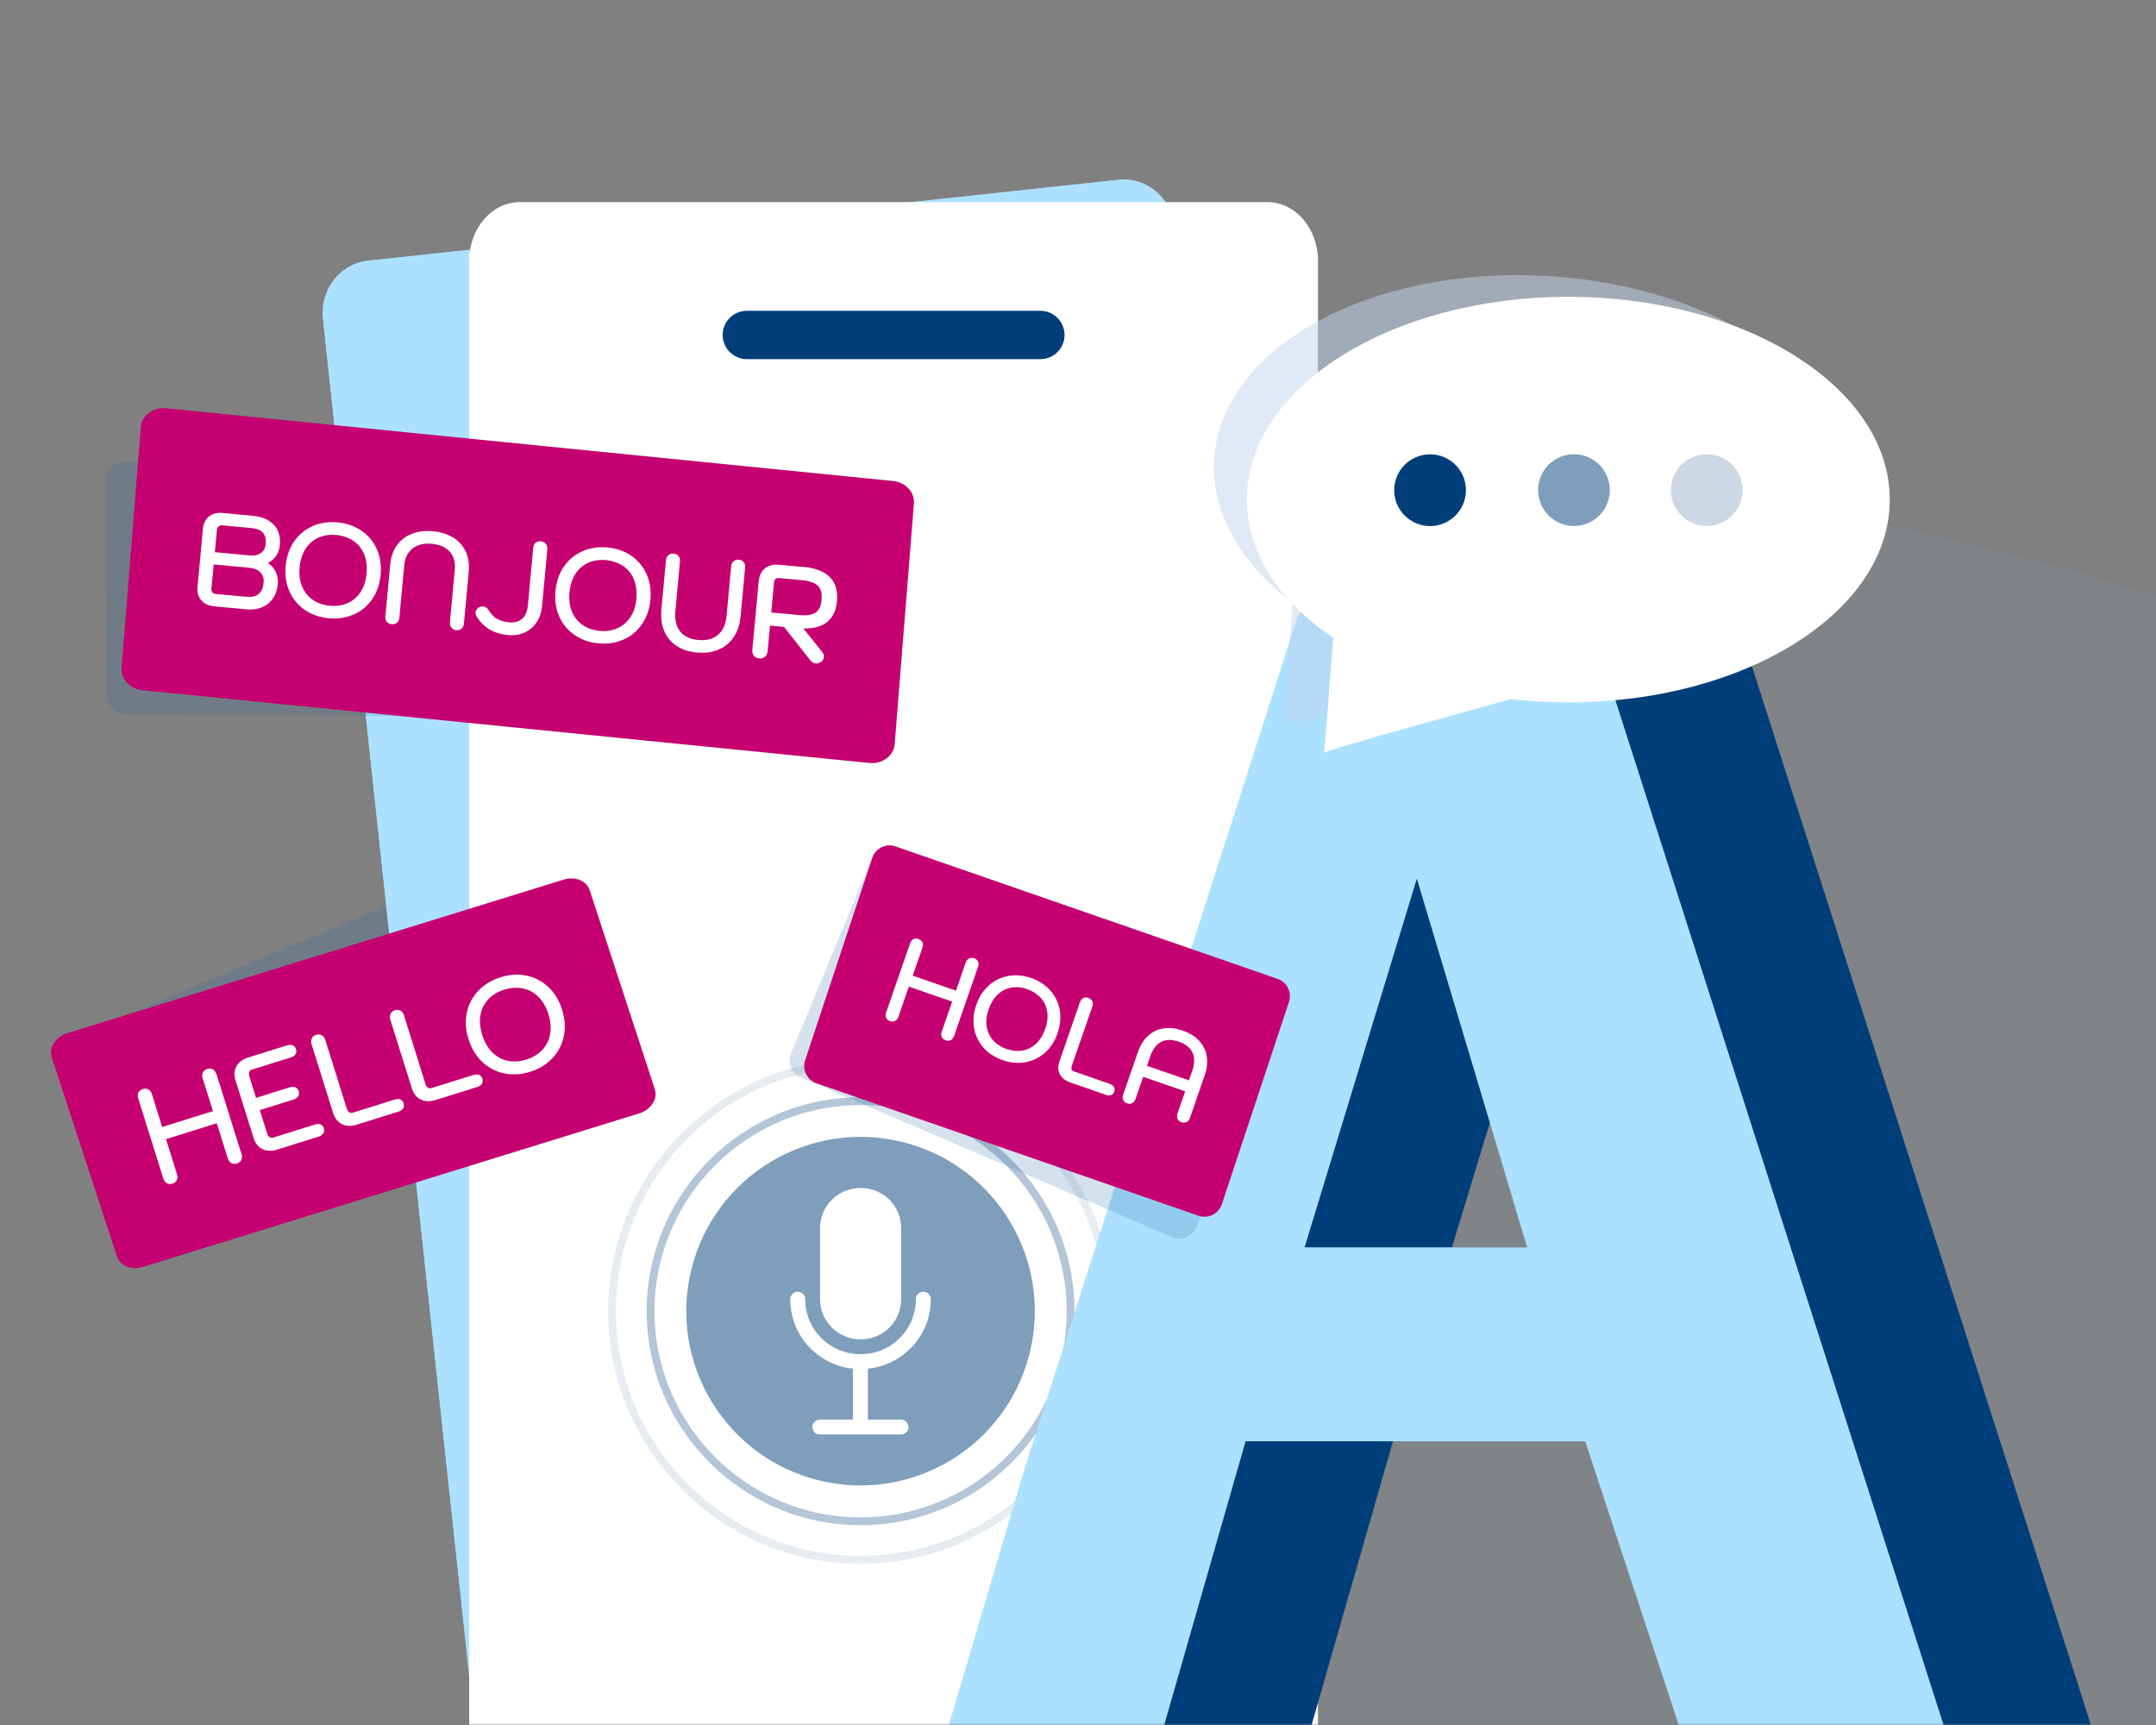<svg width="500" height="400" viewBox="0 0 500 400" fill="none" xmlns="http://www.w3.org/2000/svg">
<rect x="0" y="0" width="500" height="400" fill="#808080" stroke="none"/>
<g clip-path="url(#clip0_1384_1967)">
<g clip-path="url(#clip1_1384_1967)">
<path opacity="0.1" d="M554.052 548.371C523.078 565.523 482.883 572.749 433.831 571.387C407.075 570.865 377.348 566.641 344.984 560.031C312.614 553.421 283.124 544.927 258.795 535.639C213.019 518.25 179.001 495.254 157.228 467.322C123.969 425.324 114.625 364.105 129.658 287.477C145.999 210.503 178.492 158.458 225.57 132.865C256.544 115.713 296.74 108.486 345.791 109.849C371.822 110.846 402.274 114.595 434.638 121.205C467.009 127.815 496.498 136.289 520.827 145.597C566.603 162.986 600.622 185.982 622.395 213.913C655.654 255.912 665.106 316.527 649.965 393.759C633.732 470.149 601.239 522.202 554.052 548.391" fill="#93ADCA"/>
</g>
<mask id="mask0_1384_1967" style="mask-type:luminance" maskUnits="userSpaceOnUse" x="0" y="0" width="500" height="400">
<path d="M500 0H0V400H500V0Z" fill="white"/>
</mask>
<g mask="url(#mask0_1384_1967)">
<g style="mix-blend-mode:multiply" opacity="0.2">
<path d="M137.348 251.01L46.308 288.91C44.048 289.88 41.488 288.99 40.588 286.9L21.668 242.98C20.768 240.9 21.878 238.42 24.138 237.44L115.178 199.54C117.438 198.57 119.998 199.46 120.898 201.55L139.818 245.47C140.718 247.55 139.608 250.03 137.348 251.01Z" fill="#2C70A3"/>
</g>
<path d="M259.38 41.668L85.32 60.428C78.82 61.128 74.15 67.188 74.88 73.958L108.98 390.358C109.71 397.128 115.57 402.058 122.07 401.358L296.13 382.598C302.63 381.898 307.3 375.838 306.57 369.068L272.47 52.668C271.74 45.898 265.88 40.968 259.38 41.668Z" fill="#ABE1FF"/>
<path d="M305.646 60.477V411.437C305.646 417.477 302.256 422.597 297.566 424.377C296.416 424.807 295.196 425.047 293.926 425.047H120.536C114.066 425.047 108.816 418.957 108.816 411.437V60.477C108.816 52.967 114.066 46.867 120.536 46.867H293.936C300.406 46.867 305.656 52.957 305.656 60.477H305.646Z" fill="white"/>
<path d="M163.39 149.64L167.77 149.23L167.54 146.75L155.18 147.92L154.77 143.57L152.29 143.8L152.7 148.15L140.34 149.32L140.57 151.8L144.95 151.39C145.45 153.13 146.69 156.71 149.23 160.35C150.36 161.98 151.84 163.72 153.73 165.3C150.91 168.02 147.35 169.85 143.09 170.78L143.62 173.21C149.01 172.04 152.91 169.6 155.72 166.8C159.01 169.02 163.3 170.68 168.81 170.82L168.87 168.33C164.51 168.22 160.67 167.09 157.39 164.95C158.94 163.04 160.07 161.05 160.88 159.24C162.69 155.19 163.24 151.44 163.4 149.64H163.39Z" fill="white"/>
<path opacity="0.3" d="M199.579 353.665C172.219 353.665 149.969 331.405 149.969 304.055C149.969 276.705 172.229 254.445 199.579 254.445C226.929 254.445 249.189 276.705 249.189 304.055C249.189 331.405 226.929 353.665 199.579 353.665ZM199.579 256.255C173.219 256.255 151.779 277.695 151.779 304.055C151.779 330.415 173.219 351.855 199.579 351.855C225.939 351.855 247.379 330.415 247.379 304.055C247.379 277.695 225.939 256.255 199.579 256.255Z" fill="#003E7A"/>
<path opacity="0.1" d="M199.579 362.596C167.299 362.596 141.039 336.336 141.039 304.056C141.039 271.776 167.299 245.516 199.579 245.516C231.859 245.516 258.119 271.776 258.119 304.056C258.119 336.336 231.859 362.596 199.579 362.596ZM199.579 247.326C168.299 247.326 142.849 272.776 142.849 304.056C142.849 335.336 168.299 360.786 199.579 360.786C230.859 360.786 256.309 335.336 256.309 304.056C256.309 272.776 230.859 247.326 199.579 247.326Z" fill="#003E7A"/>
<path opacity="0.5" d="M238.809 313.69C244.14 292.019 230.893 270.129 209.222 264.797C187.55 259.466 165.66 272.713 160.329 294.385C154.998 316.057 168.244 337.947 189.916 343.278C211.588 348.609 233.478 335.362 238.809 313.69Z" fill="#003E7A"/>
<path d="M199.49 275.484H199.68C204.82 275.484 208.99 279.654 208.99 284.794V301.254C208.99 306.394 204.82 310.564 199.68 310.564H199.49C194.35 310.564 190.18 306.394 190.18 301.254V284.794C190.18 279.654 194.35 275.484 199.49 275.484Z" fill="white"/>
<path d="M211.12 312.711C214.18 309.651 215.86 305.591 215.86 301.261C215.86 300.311 215.09 299.531 214.13 299.531C213.18 299.531 212.4 300.301 212.4 301.261C212.4 304.661 211.08 307.861 208.67 310.271C206.26 312.681 203.07 314.001 199.66 314.001H199.47C196.07 314.001 192.87 312.681 190.46 310.271C188.05 307.861 186.73 304.671 186.73 301.261C186.73 300.311 185.96 299.531 185 299.531C184.04 299.531 183.27 300.301 183.27 301.261C183.27 305.581 184.95 309.651 188.01 312.711C190.68 315.381 194.12 317.001 197.82 317.371V329.181H190.14C189.19 329.181 188.41 329.951 188.41 330.911C188.41 331.861 189.18 332.641 190.14 332.641H208.95C209.9 332.641 210.68 331.871 210.68 330.911C210.68 329.961 209.91 329.181 208.95 329.181H201.27V317.371C204.98 317.001 208.42 315.381 211.08 312.711H211.12Z" fill="white"/>
<path d="M402.451 142.544C402.111 141.464 401.111 140.734 399.991 140.734H335.811L335.621 141.324L323.941 177.754L296.131 264.524L283.931 302.604L272.191 339.234L250.871 411.334H295.981C298.901 411.334 301.471 409.394 302.281 406.594L323.041 334.214H401.811L425.971 407.484H478.681C482.951 407.484 485.981 403.324 484.681 399.264L402.471 142.544H402.451ZM336.721 289.234L345.521 260.314L362.751 203.734L388.341 289.234H336.721Z" fill="#003E7A"/>
<path d="M368.29 142.554L367.72 140.734H304.71C302.88 140.734 301.26 141.914 300.7 143.654L296.71 156.114L283.92 196.024L237.75 340.074L219.09 403.254C217.9 407.294 220.92 411.334 225.13 411.334H266.74L288.86 334.214H367.63L390.31 402.984C391.2 405.664 393.7 407.484 396.53 407.484H453.13L368.29 142.564V142.554ZM302.55 289.234L312.37 256.984L316.63 242.974L328.58 203.734L345.51 260.314L354.16 289.234H302.54H302.55Z" fill="#ABE1FF"/>
<g style="mix-blend-mode:multiply" opacity="0.2">
<path d="M131.818 166.189L29.478 165.749C26.918 165.769 24.828 163.859 24.818 161.489L24.418 111.379C24.398 108.999 26.458 107.059 29.018 107.039L131.358 107.479C133.918 107.459 136.008 109.369 136.018 111.739L136.418 161.849C136.438 164.229 134.378 166.169 131.818 166.189Z" fill="#2C70A3"/>
</g>
<path d="M201.739 176.931L33.178 160.071C30.218 159.831 27.979 157.501 28.198 154.851L32.658 99.021C32.868 96.371 35.449 94.421 38.408 94.661L206.969 111.521C209.929 111.761 212.169 114.091 211.949 116.741L207.489 172.571C207.279 175.221 204.699 177.171 201.739 176.931Z" fill="#C50070"/>
<path d="M58.677 119.6L51.697 118.95C50.387 118.83 49.307 119.1 48.487 119.74C47.657 120.4 47.177 121.36 47.067 122.6L45.807 136.09C45.687 137.35 45.987 138.4 46.687 139.21C47.387 140.01 48.407 140.48 49.747 140.61L57.017 141.29C57.337 141.32 57.657 141.34 57.957 141.34C59.617 141.34 61.017 140.89 62.137 140.01C63.467 138.96 64.237 137.42 64.417 135.43C64.527 134.24 64.297 133.16 63.727 132.22C63.327 131.56 62.787 131 62.117 130.55C62.747 130.22 63.287 129.8 63.737 129.27C64.407 128.48 64.797 127.51 64.897 126.39C65.077 124.45 64.607 122.87 63.497 121.68C62.407 120.5 60.787 119.81 58.677 119.61V119.6ZM60.407 132.74C60.987 133.35 61.227 134.14 61.127 135.15C61.017 136.35 60.637 137.2 59.967 137.75C59.317 138.29 58.367 138.5 57.157 138.39L49.967 137.72C49.657 137.69 49.437 137.57 49.257 137.35C49.077 137.12 48.997 136.83 49.037 136.47L49.557 130.89L57.757 131.65C58.927 131.76 59.817 132.13 60.407 132.75V132.74ZM60.547 128.2C59.907 128.7 59.087 128.91 58.057 128.81L49.827 128.04L50.307 122.9C50.337 122.54 50.467 122.26 50.697 122.06C50.917 121.86 51.157 121.78 51.467 121.81L58.417 122.46C59.587 122.57 60.457 122.93 60.987 123.54C61.517 124.15 61.727 124.98 61.627 126.08C61.537 127.02 61.187 127.72 60.547 128.21V128.2Z" fill="white"/>
<path d="M83.775 123.028C82.195 121.958 80.345 121.318 78.295 121.128C76.235 120.938 74.305 121.218 72.555 121.978C70.805 122.738 69.345 123.928 68.235 125.518C67.125 127.098 66.465 129.018 66.255 131.218C66.055 133.398 66.355 135.408 67.145 137.178C67.955 138.958 69.165 140.398 70.745 141.468C72.325 142.538 74.165 143.168 76.225 143.368C76.635 143.408 77.045 143.428 77.445 143.428C79.055 143.428 80.575 143.118 81.975 142.518C83.735 141.758 85.185 140.558 86.295 138.958C87.405 137.368 88.075 135.448 88.275 133.268C88.475 131.068 88.175 129.058 87.375 127.298C86.575 125.538 85.365 124.098 83.785 123.018L83.775 123.028ZM85.015 132.978C84.855 134.708 84.375 136.178 83.585 137.338C82.805 138.488 81.795 139.348 80.585 139.868C79.365 140.398 77.985 140.608 76.485 140.458C74.995 140.318 73.675 139.868 72.565 139.118C71.475 138.378 70.635 137.358 70.085 136.078C69.525 134.798 69.325 133.268 69.495 131.538C69.655 129.818 70.135 128.358 70.905 127.188C71.675 126.028 72.675 125.178 73.895 124.648C74.865 124.228 75.935 124.008 77.075 124.008C77.365 124.008 77.665 124.018 77.955 124.048C79.415 124.178 80.725 124.628 81.855 125.358C82.985 126.098 83.815 127.088 84.395 128.388C84.965 129.678 85.175 131.218 85.015 132.978Z" fill="white"/>
<path d="M105.109 124.662C103.819 123.852 102.239 123.362 100.419 123.192C98.599 123.022 96.949 123.222 95.529 123.772C94.079 124.332 92.909 125.242 92.039 126.462C91.179 127.672 90.659 129.162 90.499 130.872L89.379 142.892C89.329 143.402 89.439 143.832 89.699 144.162C89.969 144.492 90.359 144.692 90.829 144.742C91.309 144.792 91.749 144.662 92.069 144.382C92.389 144.102 92.569 143.702 92.619 143.192L93.749 131.082C93.909 129.352 94.539 128.072 95.689 127.182C96.839 126.282 98.289 125.932 100.139 126.102C101.999 126.272 103.409 126.902 104.329 127.952C105.259 129.022 105.629 130.402 105.469 132.172L104.339 144.282C104.289 144.792 104.409 145.222 104.689 145.562C104.969 145.892 105.349 146.082 105.819 146.132C105.889 146.132 105.949 146.132 106.019 146.132C106.539 146.132 106.869 145.932 107.059 145.752C107.369 145.472 107.549 145.072 107.589 144.572L108.709 132.552C108.869 130.842 108.629 129.282 108.019 127.932C107.389 126.572 106.409 125.462 105.109 124.652V124.662Z" fill="white"/>
<path d="M125.429 125.518C124.929 125.468 124.509 125.598 124.189 125.888C123.889 126.168 123.709 126.558 123.659 127.068L122.419 140.418C122.289 141.788 121.849 142.818 121.099 143.488C120.349 144.158 119.369 144.428 118.089 144.308C116.919 144.198 115.949 143.918 115.199 143.468C114.459 143.018 113.809 142.328 113.279 141.428C112.989 140.948 112.549 140.678 112.019 140.628C111.639 140.588 111.289 140.688 111.019 140.888C110.479 141.238 110.329 141.688 110.299 142.008C110.269 142.348 110.359 142.678 110.579 143.008C112.149 145.538 114.579 146.968 117.819 147.268C118.099 147.298 118.369 147.308 118.629 147.308C119.699 147.308 120.699 147.108 121.609 146.698C122.759 146.188 123.699 145.388 124.419 144.338C125.129 143.288 125.559 142.038 125.699 140.618L126.929 127.388C126.979 126.878 126.859 126.448 126.579 126.108C126.299 125.778 125.909 125.588 125.419 125.538L125.429 125.518Z" fill="white"/>
<path d="M146.356 128.848C144.776 127.778 142.926 127.138 140.866 126.948C138.806 126.758 136.876 127.038 135.126 127.798C133.376 128.558 131.916 129.748 130.806 131.338C129.696 132.918 129.036 134.838 128.826 137.038C128.626 139.218 128.926 141.228 129.716 142.998C130.516 144.778 131.726 146.218 133.316 147.288C134.886 148.358 136.736 148.998 138.796 149.188C139.206 149.228 139.616 149.248 140.016 149.248C141.616 149.248 143.136 148.938 144.536 148.338C146.286 147.578 147.736 146.378 148.856 144.778C149.966 143.188 150.636 141.268 150.836 139.088C151.036 136.888 150.736 134.878 149.936 133.118C149.136 131.348 147.926 129.908 146.346 128.838L146.356 128.848ZM147.596 138.798C147.436 140.528 146.956 141.998 146.166 143.158C145.386 144.308 144.376 145.158 143.166 145.688C141.946 146.228 140.556 146.428 139.066 146.288C137.576 146.148 136.256 145.698 135.146 144.948C134.056 144.208 133.216 143.178 132.666 141.908C132.106 140.628 131.906 139.098 132.066 137.368C132.226 135.648 132.706 134.188 133.476 133.018C134.246 131.858 135.246 131.008 136.456 130.478C137.436 130.048 138.496 129.838 139.636 129.838C139.926 129.838 140.216 129.848 140.516 129.878C141.976 130.018 143.286 130.458 144.416 131.188C145.526 131.918 146.386 132.938 146.956 134.218C147.526 135.508 147.736 137.058 147.576 138.808L147.596 138.798Z" fill="white"/>
<path d="M171.359 129.788C170.889 129.748 170.479 129.858 170.139 130.138C169.809 130.418 169.609 130.818 169.569 131.328L168.499 142.818C168.319 144.768 167.639 146.248 166.499 147.218C165.359 148.178 163.819 148.578 161.929 148.408C160.059 148.238 158.649 147.568 157.729 146.418C156.809 145.268 156.439 143.688 156.619 141.718L157.689 130.228C157.739 129.718 157.629 129.298 157.369 128.958C157.189 128.728 156.839 128.438 156.219 128.378C155.749 128.328 155.319 128.458 154.999 128.738C154.679 129.018 154.499 129.418 154.449 129.918L153.389 141.318C153.219 143.178 153.429 144.858 154.029 146.288C154.629 147.738 155.599 148.908 156.899 149.768C158.189 150.618 159.769 151.138 161.589 151.308C161.999 151.348 162.399 151.368 162.789 151.368C164.189 151.368 165.469 151.128 166.609 150.648C168.089 150.028 169.289 149.038 170.169 147.718C171.039 146.408 171.569 144.828 171.739 143.028L172.799 131.628C172.849 131.128 172.749 130.708 172.499 130.378C172.239 130.028 171.849 129.828 171.349 129.788H171.359Z" fill="white"/>
<path d="M186.236 131.47L180.726 130.96C179.326 130.83 178.206 131.12 177.376 131.81C176.556 132.5 176.076 133.49 175.956 134.75L174.476 150.72C174.426 151.25 174.546 151.7 174.826 152.05C175.116 152.41 175.536 152.61 176.066 152.66C176.596 152.71 177.056 152.58 177.406 152.29C177.766 152 177.966 151.58 178.016 151.04L178.576 145.07L181.816 145.37L187.786 152.94C188.186 153.49 188.676 153.79 189.216 153.84C189.266 153.84 189.316 153.84 189.366 153.84C189.686 153.84 189.996 153.75 190.286 153.56C190.746 153.29 191.006 152.87 191.056 152.35C191.096 151.94 190.986 151.57 190.746 151.28L186.316 145.74C188.476 145.78 190.226 145.36 191.496 144.47C193.016 143.41 193.896 141.7 194.106 139.41C194.546 134.65 191.906 131.97 186.246 131.44L186.236 131.47ZM190.526 139.11C190.396 140.56 189.926 141.55 189.136 142.06C188.306 142.59 187.026 142.78 185.346 142.62L178.856 142.02L179.506 135.08C179.536 134.7 179.656 134.43 179.856 134.25C180.046 134.08 180.286 134.01 180.586 134.04L186.096 134.55C187.746 134.7 188.956 135.14 189.686 135.85C190.396 136.54 190.666 137.6 190.526 139.11Z" fill="white"/>
<path d="M148.338 258.148L33.238 293.748C30.578 294.618 27.828 293.548 27.118 291.358L11.998 245.148C11.278 242.958 12.858 240.478 15.528 239.598L130.628 203.998C133.288 203.128 136.038 204.198 136.748 206.388L151.868 252.598C152.588 254.788 151.008 257.268 148.338 258.148Z" fill="#C50070"/>
<path d="M50.167 249.041C50.007 248.541 49.737 248.181 49.367 247.971C48.977 247.761 48.547 247.721 48.077 247.871C47.467 248.061 47.187 248.421 47.057 248.691C46.867 249.081 46.847 249.531 46.997 250.031L49.387 257.651L37.607 261.331L35.227 253.701C35.067 253.201 34.797 252.841 34.427 252.631C34.047 252.421 33.597 252.391 33.107 252.541C32.637 252.691 32.307 252.961 32.107 253.361C31.917 253.751 31.897 254.201 32.057 254.691L37.887 273.311C38.047 273.801 38.307 274.161 38.687 274.371C38.917 274.501 39.167 274.561 39.427 274.561C39.607 274.561 39.787 274.531 39.987 274.471C40.477 274.311 40.817 274.031 41.007 273.641C41.197 273.251 41.217 272.801 41.057 272.311L38.497 264.141L50.277 260.461L52.837 268.631C52.987 269.121 53.277 269.491 53.667 269.701C54.057 269.911 54.497 269.941 54.967 269.791C55.437 269.641 55.767 269.371 55.967 268.971C56.157 268.581 56.177 268.131 56.017 267.641L50.187 249.021L50.167 249.041Z" fill="white"/>
<path d="M73.027 260.768L63.397 263.778C63.067 263.878 62.797 263.858 62.547 263.708C62.287 263.558 62.097 263.298 61.977 262.908L60.257 257.408L68.087 254.958C68.537 254.808 68.887 254.578 69.107 254.268C69.357 253.918 69.417 253.498 69.277 253.048C69.097 252.468 68.737 252.218 68.467 252.108C68.117 251.968 67.687 251.978 67.197 252.128L59.377 254.578L57.797 249.518C57.677 249.138 57.687 248.818 57.817 248.538C57.937 248.278 58.147 248.108 58.467 248.008L67.457 245.198C67.937 245.048 68.287 244.818 68.507 244.498C68.737 244.148 68.787 243.748 68.657 243.318C68.377 242.428 67.597 242.078 66.587 242.398L57.567 245.218C56.277 245.618 55.357 246.308 54.847 247.248C54.317 248.188 54.247 249.298 54.627 250.518L58.797 263.838C59.197 265.098 59.887 265.988 60.877 266.458C61.397 266.708 61.967 266.838 62.597 266.838C63.137 266.838 63.707 266.748 64.317 266.558L73.917 263.558C74.377 263.408 74.717 263.178 74.937 262.868C75.107 262.628 75.277 262.218 75.107 261.648C74.977 261.228 74.517 260.298 73.037 260.758L73.027 260.768Z" fill="white"/>
<path d="M92.956 254.997C92.585 254.797 92.115 254.797 91.555 254.967L81.865 257.997C81.546 258.097 81.266 258.077 81.016 257.927C80.755 257.777 80.566 257.517 80.445 257.137L75.436 241.137C75.275 240.637 75.005 240.277 74.626 240.067C74.246 239.857 73.785 239.827 73.316 239.977C72.846 240.117 72.496 240.407 72.316 240.787C72.126 241.177 72.106 241.627 72.255 242.127L77.246 258.067C77.635 259.307 78.326 260.177 79.316 260.677C79.846 260.937 80.425 261.067 81.055 261.067C81.585 261.067 82.156 260.977 82.755 260.787L92.415 257.767C92.906 257.617 93.255 257.377 93.466 257.057C93.695 256.707 93.746 256.287 93.606 255.857C93.456 255.357 93.156 255.117 92.936 254.997H92.956Z" fill="white"/>
<path d="M111.197 249.296C110.827 249.106 110.357 249.096 109.797 249.266L100.107 252.296C99.787 252.396 99.507 252.376 99.257 252.226C98.997 252.076 98.807 251.806 98.687 251.426L93.687 235.426C93.527 234.926 93.257 234.566 92.887 234.356C92.497 234.146 92.057 234.116 91.567 234.266C91.097 234.416 90.757 234.696 90.577 235.076C90.387 235.466 90.367 235.916 90.517 236.416L95.507 252.356C95.887 253.596 96.587 254.466 97.577 254.966C98.107 255.226 98.687 255.356 99.317 255.356C99.847 255.356 100.417 255.266 101.017 255.076L110.677 252.056C111.157 251.906 111.517 251.666 111.727 251.356C111.887 251.116 112.047 250.706 111.877 250.156C111.757 249.756 111.527 249.466 111.207 249.296H111.197Z" fill="white"/>
<path d="M130.376 234.178C129.696 232.008 128.616 230.218 127.156 228.858C125.696 227.498 123.976 226.618 122.046 226.228C120.126 225.838 118.126 225.968 116.086 226.608C114.056 227.248 112.336 228.278 110.976 229.688C109.616 231.108 108.706 232.818 108.276 234.758C107.846 236.698 107.976 238.788 108.656 240.958C109.326 243.118 110.416 244.898 111.866 246.258C113.326 247.628 115.046 248.518 116.976 248.908C117.706 249.058 118.446 249.128 119.196 249.128C120.416 249.128 121.676 248.928 122.936 248.538C124.976 247.898 126.696 246.858 128.046 245.448C129.406 244.038 130.316 242.318 130.736 240.358C131.156 238.398 131.026 236.318 130.356 234.178H130.376ZM127.576 239.888C127.296 241.288 126.676 242.508 125.726 243.498C124.766 244.498 123.536 245.238 122.056 245.698C120.576 246.158 119.146 246.258 117.796 245.988C116.436 245.708 115.266 245.088 114.216 244.078C113.176 243.078 112.376 241.698 111.836 239.988C111.306 238.298 111.176 236.708 111.446 235.288C111.716 233.878 112.336 232.668 113.276 231.678C114.216 230.688 115.446 229.948 116.906 229.488C117.836 229.198 118.756 229.048 119.656 229.048C120.156 229.048 120.656 229.088 121.136 229.178C122.486 229.428 123.706 230.058 124.766 231.058C125.826 232.058 126.646 233.448 127.186 235.178C127.726 236.898 127.846 238.478 127.556 239.898L127.576 239.888Z" fill="white"/>
<g style="mix-blend-mode:multiply" opacity="0.2">
<path d="M271.869 286.909L185.729 249.859C183.569 248.959 182.539 246.479 183.429 244.319L202.349 198.659C203.249 196.499 205.729 195.469 207.889 196.359L294.029 233.409C296.189 234.309 297.219 236.789 296.329 238.949L277.409 284.609C276.509 286.769 274.029 287.799 271.869 286.909Z" fill="#2C70A3"/>
</g>
<path d="M278.008 281.927L189.408 251.217C187.188 250.477 185.978 248.077 186.718 245.857L202.278 198.947C203.018 196.727 205.418 195.517 207.638 196.257L296.238 226.967C298.458 227.707 299.668 230.107 298.928 232.327L283.368 279.237C282.628 281.457 280.228 282.667 278.008 281.927Z" fill="#C50070"/>
<path d="M226.818 222.993C226.648 222.623 226.358 222.363 225.928 222.213C225.488 222.063 225.078 222.083 224.718 222.263C224.368 222.443 224.118 222.763 223.958 223.203L221.708 229.723L211.668 226.243L213.928 219.723C214.078 219.283 214.078 218.883 213.918 218.513C213.798 218.263 213.548 217.923 213.008 217.733C212.588 217.583 212.178 217.603 211.828 217.783C211.478 217.963 211.218 218.283 211.068 218.723L205.498 234.793C205.338 235.243 205.348 235.653 205.508 236.003C205.678 236.373 205.978 236.633 206.398 236.773C206.838 236.923 207.238 236.913 207.598 236.723C207.948 236.543 208.208 236.223 208.358 235.773L210.778 228.783L220.818 232.263L218.388 239.253C218.238 239.703 218.248 240.113 218.418 240.473C218.588 240.833 218.888 241.093 219.318 241.243C219.508 241.303 219.688 241.343 219.868 241.343C220.088 241.343 220.308 241.293 220.498 241.183C220.848 241.003 221.098 240.683 221.258 240.243L226.828 224.173C226.978 223.723 226.978 223.323 226.808 222.963L226.818 222.993Z" fill="white"/>
<path d="M245.757 234.154C245.437 232.434 244.687 230.914 243.527 229.624C242.377 228.354 240.897 227.394 239.127 226.784C237.357 226.174 235.597 226.004 233.917 226.294C232.207 226.584 230.677 227.314 229.367 228.474C228.057 229.614 227.057 231.154 226.407 233.044C225.757 234.914 225.587 236.744 225.907 238.454C226.227 240.184 226.977 241.714 228.127 242.994C229.277 244.264 230.757 245.224 232.527 245.834C233.727 246.254 234.927 246.464 236.107 246.464C236.657 246.464 237.207 246.414 237.747 246.324C239.447 246.034 240.987 245.294 242.297 244.134C243.617 242.974 244.617 241.444 245.257 239.574C245.907 237.694 246.077 235.864 245.757 234.144V234.154ZM238.187 229.354C239.417 229.784 240.457 230.444 241.287 231.314C242.097 232.174 242.617 233.244 242.837 234.474C243.057 235.714 242.917 237.104 242.397 238.584C241.887 240.054 241.167 241.214 240.237 242.054C239.327 242.884 238.267 243.404 237.107 243.604C235.927 243.804 234.697 243.684 233.437 243.244C232.177 242.804 231.127 242.144 230.327 241.254C229.537 240.374 229.037 239.314 228.827 238.094C228.617 236.864 228.767 235.504 229.277 234.034C229.777 232.584 230.497 231.414 231.427 230.574C232.337 229.734 233.387 229.204 234.547 229.004C234.917 228.944 235.287 228.904 235.667 228.904C236.487 228.904 237.337 229.054 238.187 229.354Z" fill="white"/>
<path d="M257.419 251.344L249.059 248.444C248.709 248.324 248.599 248.134 248.539 247.994C248.439 247.764 248.439 247.504 248.549 247.184L253.329 233.384C253.489 232.934 253.479 232.524 253.309 232.164C253.139 231.804 252.839 231.544 252.389 231.384C251.969 231.244 251.569 231.254 251.209 231.444C250.859 231.634 250.609 231.944 250.459 232.384L245.689 246.144C245.319 247.234 245.349 248.224 245.789 249.094C246.229 249.954 247.039 250.594 248.179 250.994L256.509 253.884C256.749 253.964 256.979 254.014 257.189 254.014C257.349 254.014 257.509 253.984 257.649 253.934C257.899 253.844 258.239 253.634 258.419 253.124C258.519 252.824 258.749 251.814 257.389 251.344H257.419Z" fill="white"/>
<path d="M279.247 243.016C278.347 241.166 276.687 239.806 274.297 238.976C271.897 238.146 269.737 238.176 267.897 239.066C266.057 239.956 264.697 241.626 263.867 244.036L260.467 253.856C260.317 254.296 260.317 254.706 260.477 255.066C260.647 255.436 260.957 255.706 261.367 255.836C261.807 255.996 262.217 255.976 262.567 255.796C262.917 255.616 263.167 255.306 263.327 254.856L265.117 249.696L274.857 253.066L273.067 258.226C272.917 258.676 272.927 259.096 273.097 259.446C273.267 259.806 273.577 260.076 273.997 260.216C274.207 260.286 274.397 260.316 274.567 260.316C274.837 260.316 275.047 260.246 275.207 260.166C275.557 259.986 275.807 259.666 275.967 259.226L279.367 249.406C280.197 247.026 280.157 244.876 279.257 243.016H279.247ZM273.407 241.556C274.987 242.106 276.047 242.956 276.567 244.106C277.097 245.246 277.067 246.666 276.497 248.316L275.737 250.516L265.997 247.146L266.757 244.946C267.327 243.286 268.187 242.146 269.317 241.576C270.437 241.006 271.807 241.006 273.397 241.556H273.407Z" fill="white"/>
<path opacity="0.5" d="M358.736 63.991C317.626 61.601 283.086 80.681 281.586 106.611C280.866 118.981 287.806 130.681 299.726 139.781C299.726 139.781 297.936 168.141 298.076 168.151C298.216 168.151 340.066 156.361 340.066 156.361C344.346 157.101 348.766 157.611 353.286 157.871C394.396 160.261 428.936 141.181 430.436 115.251C431.936 89.331 399.836 66.381 358.736 63.991Z" fill="#C2D4EE"/>
<path d="M363.706 68.828C322.526 68.828 289.156 89.878 289.156 115.848C289.156 128.238 296.766 139.508 309.186 147.908C309.186 147.908 307.166 174.608 307.026 174.608C304.866 174.608 350.416 162.118 350.416 162.118C354.726 162.608 359.166 162.868 363.706 162.868C404.886 162.868 438.256 141.818 438.256 115.848C438.256 89.878 404.876 68.828 363.706 68.828Z" fill="white"/>
<path d="M334.832 121.353C339.077 119.595 341.093 114.728 339.335 110.483C337.576 106.238 332.709 104.222 328.464 105.98C324.219 107.739 322.203 112.606 323.961 116.851C325.72 121.096 330.587 123.112 334.832 121.353Z" fill="#003E7A"/>
<path opacity="0.5" d="M368.203 121.338C372.448 119.579 374.464 114.712 372.706 110.467C370.947 106.222 366.08 104.206 361.835 105.965C357.59 107.723 355.574 112.59 357.332 116.835C359.091 121.08 363.958 123.096 368.203 121.338Z" fill="#003E7A"/>
<path opacity="0.2" d="M403.907 115.561C404.963 111.089 402.193 106.608 397.721 105.552C393.249 104.497 388.767 107.266 387.712 111.738C386.656 116.211 389.426 120.692 393.898 121.747C398.37 122.803 402.851 120.033 403.907 115.561Z" fill="#003E7A"/>
<path d="M241.27 72.07H173.2C170.102 72.07 167.59 74.58 167.59 77.675C167.59 80.771 170.102 83.28 173.2 83.28H241.27C244.368 83.28 246.88 80.771 246.88 77.675C246.88 74.58 244.368 72.07 241.27 72.07Z" fill="#003E7A"/>
</g>
</g>
<defs>
<clipPath id="clip0_1384_1967">
<rect width="500" height="400" fill="white"/>
</clipPath>
<clipPath id="clip1_1384_1967">
<rect width="581.909" height="508.499" fill="white" transform="translate(75.074 63.047)"/>
</clipPath>
</defs>
</svg>
